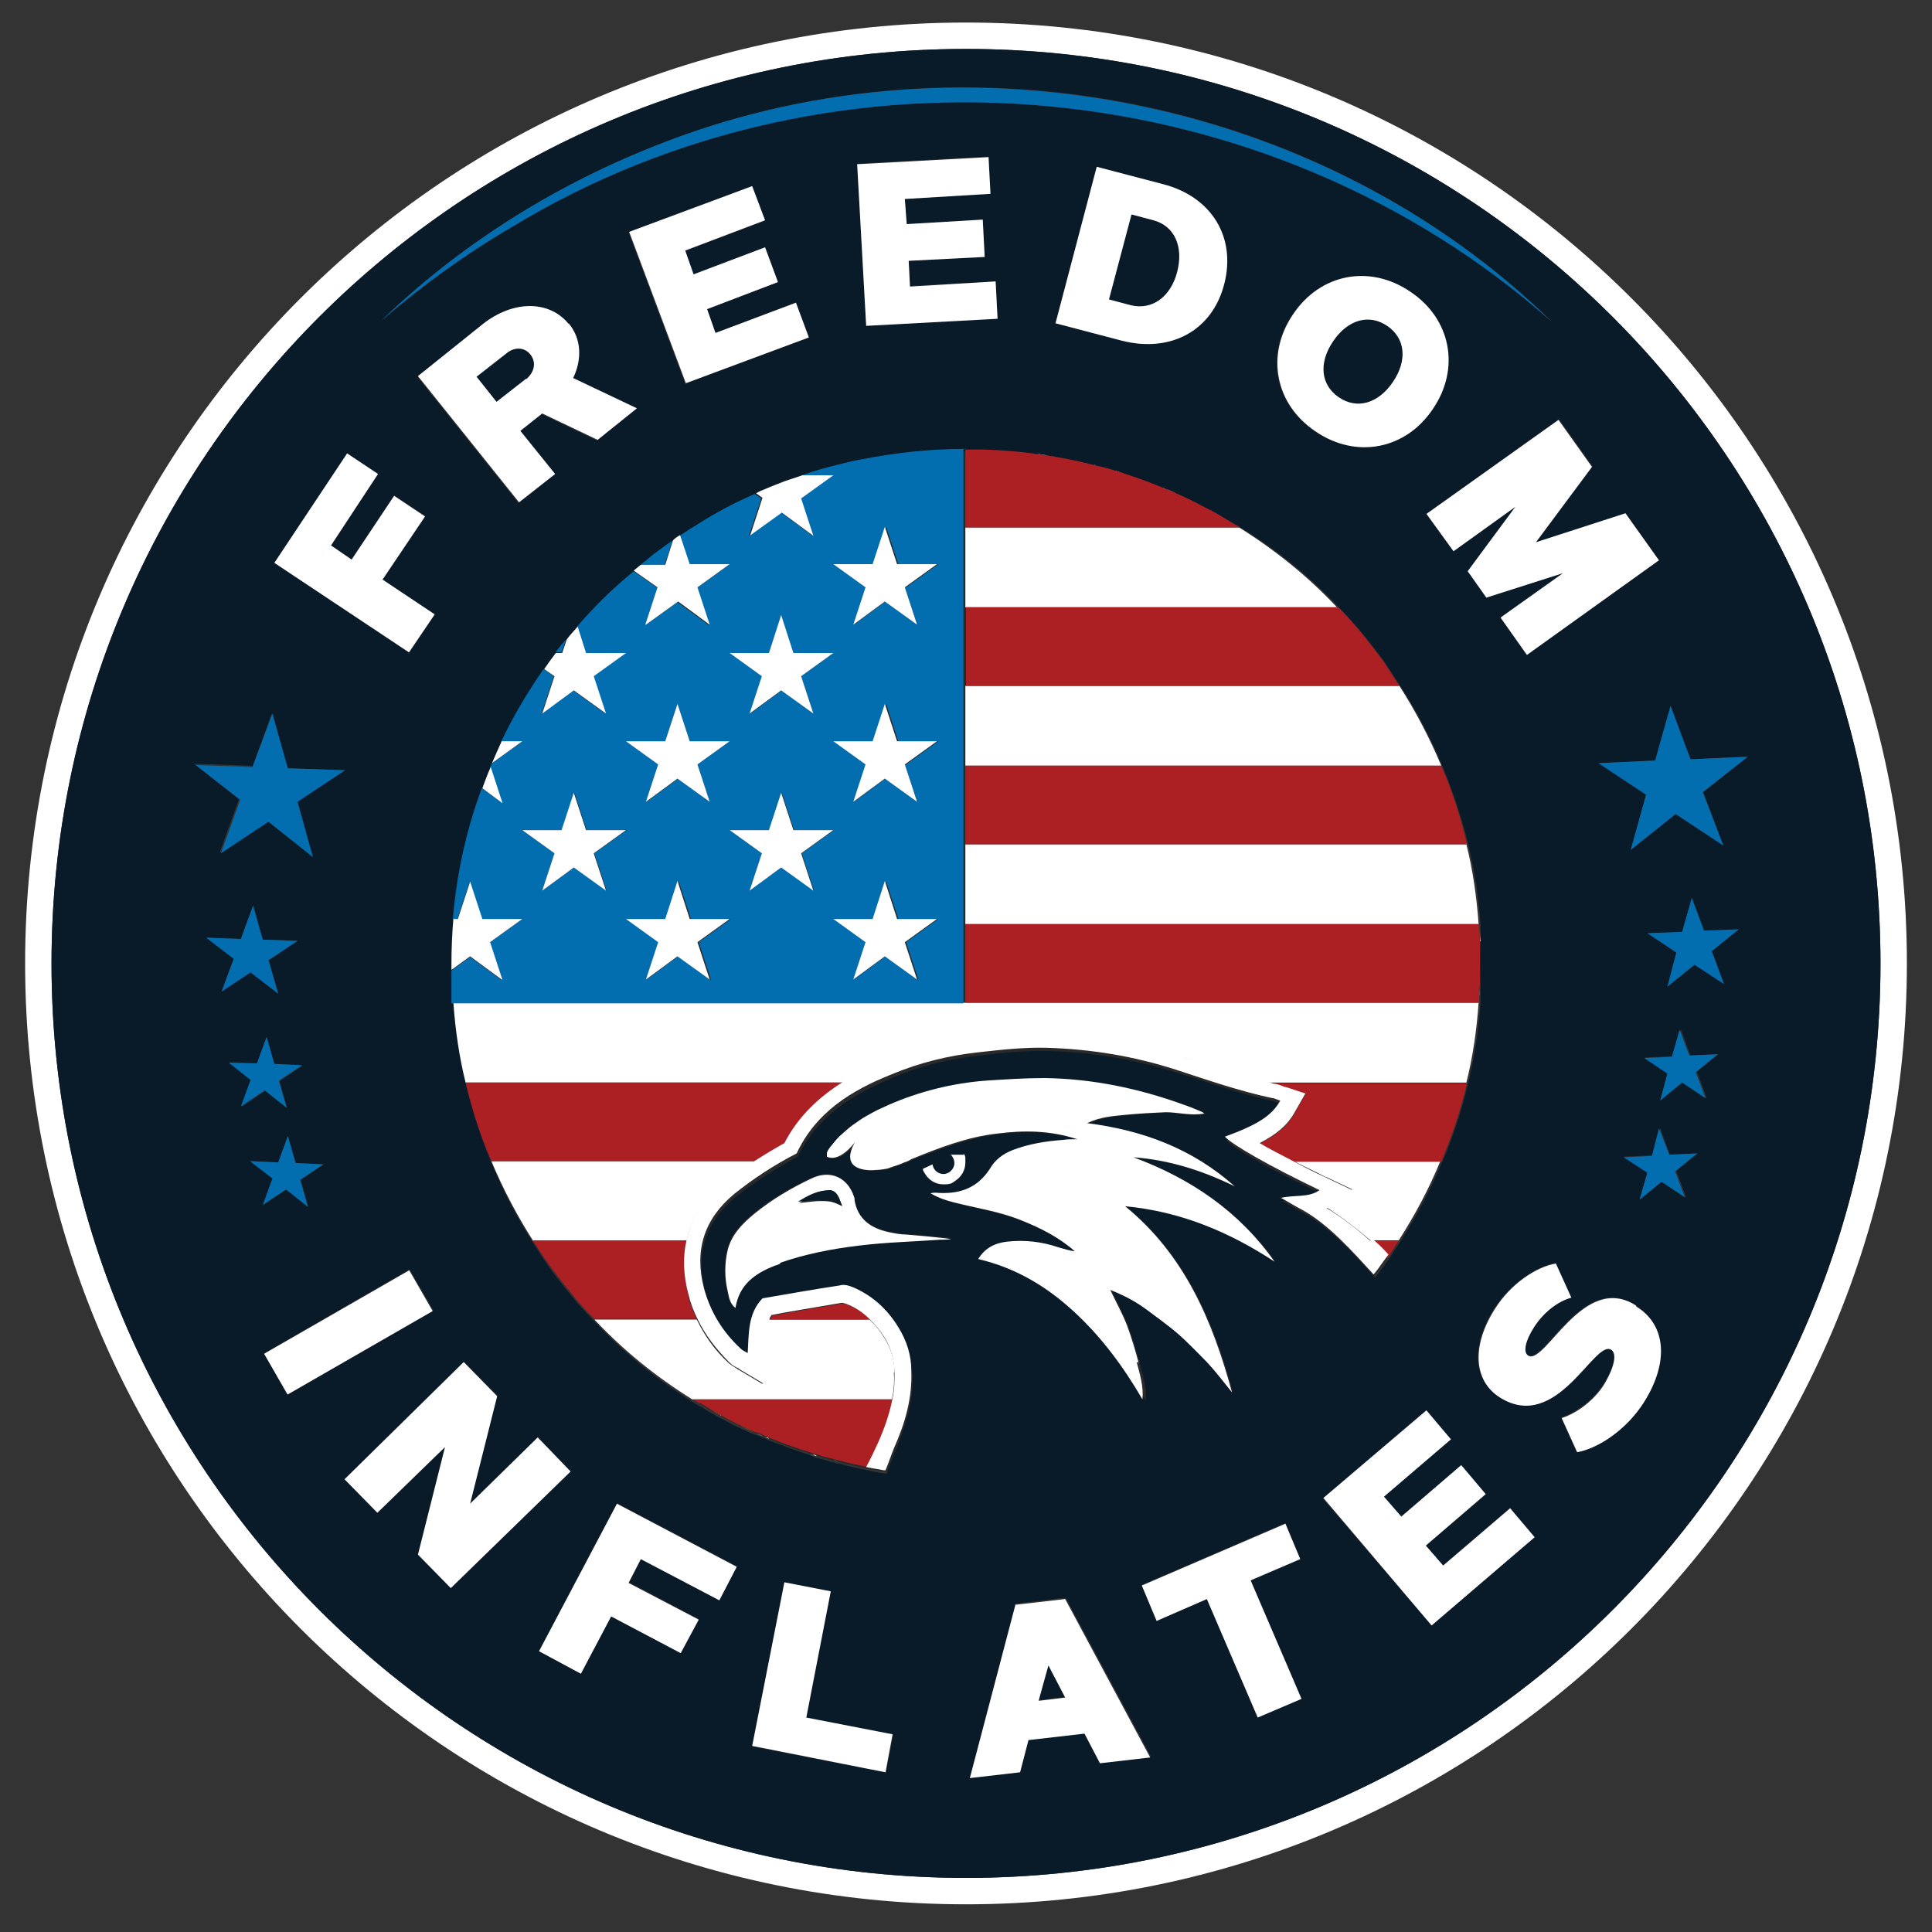 <svg viewBox="0 0 300 300" version="1.1" xmlns="http://www.w3.org/2000/svg">
  <rect x="0" y="0" width="300" height="300" fill="#333333" stroke="none"/>
  <defs>
    <style>
      .cls-1 {
        fill: #010101;
      }

      .cls-1, .cls-2, .cls-3, .cls-4, .cls-5 {
        stroke-width: 0px;
      }

      .cls-2 {
        fill: #091a29;
      }

      .cls-3 {
        fill: #ac1f23;
      }

      .cls-6 {
        isolation: isolate;
      }

      .cls-4 {
        fill: #036eaf;
      }

      .cls-5 {
        fill: #fff;
      }

      .cls-7 {
        mix-blend-mode: multiply;
        opacity: .2;
      }
    </style>
  </defs>
  <g class="cls-6">
    <g id="Logo">
      <g class="cls-7">
        <circle r="79.9" cy="149.6" cx="150" class="cls-1"></circle>
      </g>
      <g>
        <path d="M150,3.5C69.3,3.5,3.9,68.9,3.9,149.6s65.4,146.1,146.1,146.1,146.1-65.4,146.1-146.1S230.7,3.5,150,3.5ZM150,291.6c-78.4,0-142-63.6-142-142S71.6,7.6,150,7.6s142,63.6,142,142-63.6,142-142,142Z" class="cls-5"></path>
        <path d="M78.6,54.9l-4.6,3.6,3.1,3.9,4.6-3.6c1.3-1.1,1.6-2.6.7-3.8-.9-1.2-2.5-1.2-3.8-.2Z" class="cls-2"></path>
        <path d="M182.8,42.2c1-3.9-.4-7.2-3.7-8l-3.4-.9-3.5,13.2,3.4.9c3.3.9,6.1-1.2,7.2-5.2Z" class="cls-2"></path>
        <polygon points="161.3 264 165.4 263.5 162.7 258.5 161.3 264" class="cls-2"></polygon>
        <path d="M207.9,61.7c2.8,1.9,6.1,1,8.4-2.4,2.3-3.4,1.9-6.8-.9-8.7-2.8-1.9-6.1-1-8.4,2.4-2.3,3.4-1.9,6.8.9,8.7Z" class="cls-2"></path>
        <path d="M150,7.6C71.6,7.6,8,71.1,8,149.6s63.6,142,142,142,142-63.6,142-142S228.4,7.6,150,7.6ZM262.5,117.9l8.9-.4-6.9,5.5,3.1,8.3-7.4-4.9-6.9,5.5,2.3-8.5-7.4-4.9,8.9-.4,2.3-8.5,3.1,8.3ZM247.2,72.5l-8.7,11.7,13.9-4.5,5.2,7.3-20.4,14.6-4.1-5.8,9.7-6.9-11.9,3.8-2.9-4.1,7.5-10-9.7,6.9-4.1-5.8,20.4-14.6,5.2,7.3ZM229.9,149.6h0c0,1,0,2.1,0,3.1,0,0,0,.1,0,.2,0,.6,0,1.1,0,1.7,0,0,0,.2,0,.3,0,.3,0,.6,0,.8h0c-.3,4.2-.9,8.4-1.9,12.4,0,0,0,0,0,0h0c-1,4.2-2.3,8.3-4,12.2h0c-1.8,4.3-4,8.5-6.5,12.4,0,0,0,0,0,0h0c-.2.3-.4.6-.6.9-.3.5-.6.9-.9,1.4,0,.1-.1.2-.2.3,0,0,0,0,0,0-.5.7-1,1.4-1.6,2.2-.2.3-.5.6-.7.9-3.2-3.6-7-7.8-11.2-10.1-1-.5-1.9-1.1-3.2-1.8,2.2-.5,4.3,0,6-1.2-7.7-3.6-13.5-6.9-14.7-8.3,5.2-1.9,7.3-3.3,8.6-5.6-.5-.1-.9-.3-1.3-.4-5.1-1.1-9.9-2.9-14.9-4.4-6.5-2.1-13.2-3.2-20-3.4-3.6-.1-7.1.3-10.7.7-4.6.5-9.1,1.6-13.4,3.4-6.2,2.6-11.8,6-14.8,12.3-3.5,1.9-6.7,3.9-9.7,6.3-4.7,3.9-6.2,8.8-4.7,14.6,1,3.7,2.9,6.8,5.7,9.4.3.2.6.4,1.1.7.2-3.1,0-6.2,2.3-8.5,4-.7,8-1.4,12-2,.7-.1,1.5,0,2.1.3,3.1,1.2,5.3,3.4,7,6.2,1.2,2,1.9,4.3,2,6.7.2,4.3-1.1,8.2-2.7,12.1-.3.7-.8,2.2-1.3,3.4,0,0-.2,0-.3,0-.9-.1-1.8-.3-2.7-.5,0,0,0,0,0,0-1.5-.3-2.9-.6-4.3-1,0,0-.1,0-.2,0-.2,0-.4-.1-.7-.2-.9-.2-1.7-.5-2.6-.7-.2,0-.4,0-.5-.2-.2,0-.3-.1-.5-.2-2.2-.7-4.3-1.5-6.4-2.3-.1,0-.3,0-.4-.2-.6-.2-1.1-.5-1.7-.7,0,0-.1,0-.2,0-.7-.3-1.3-.6-2-.9-1.1-.5-2.1-1-3.1-1.6,0,0,0,0-.1,0-.5-.3-.9-.5-1.4-.8-.6-.3-1.2-.7-1.8-1.1,0,0,0,0-.1,0,0,0,0,0,0,0-.3-.2-.7-.4-1-.6h0c-5.6-3.5-10.7-7.6-15.2-12.4h0s0,0,0,0c-.9-1-1.9-2-2.8-3-.3-.3-.5-.7-.8-1-1.6-1.9-3.1-3.8-4.5-5.9-.3-.5-.6-.9-.9-1.4-.2-.3-.4-.6-.6-.9h0s0,0,0,0c-2.5-3.9-4.7-8-6.5-12.4h0c-1.6-3.9-3-8-4-12.2h0s0,0,0,0c-1-4-1.6-8.2-1.9-12.4h0c0-.4,0-.7,0-1.1,0-.6,0-1.1,0-1.7,0-.8,0-1.5,0-2.3h0c0-.4,0-.7,0-1,0-2.3,0-4.6.3-6.9.5-5.8,1.6-11.5,3.3-16.9.2-.6.4-1.2.6-1.8l.6-1.8c.4-1.1.8-2.2,1.3-3.3,0-.2.1-.3.2-.5h0c.5-1.2,1-2.3,1.5-3.4,1.9-4,4.1-7.7,6.6-11.3.6-.8,1.2-1.7,1.8-2.5h0c.3-.4.6-.8.8-1.1.3-.3.5-.6.8-.9h0c.5-.7,1.1-1.4,1.7-2h0c1.2-1.5,2.5-2.9,3.8-4.2,1.6-1.6,3.2-3.1,5-4.5.4-.4.7-.7,1.1-.9h0c.2-.2.4-.3.6-.5.6-.6,1.3-1.1,2-1.6.8-.6,1.6-1.2,2.4-1.7h0c.4-.3.8-.6,1.1-.8.4-.2.7-.5,1.1-.7.6-.4,1.2-.8,1.9-1.2,2.8-1.7,5.7-3.2,8.7-4.6h0c.5-.3,1-.5,1.5-.7,1-.4,2-.8,3-1.2.9-.4,1.8-.7,2.7-.9,1.9-.7,3.8-1.2,5.8-1.7,1.2-.3,2.4-.6,3.6-.8,5.2-1.1,10.5-1.6,16-1.6h.1s0,0,0,0c0,0,.1,0,.2,0,.9,0,1.8,0,2.6,0,2.8,0,5.5.3,8.2.7.2,0,.3,0,.5,0,.9.1,1.8.3,2.7.4,1.9.3,3.8.7,5.6,1.2,0,0,.1,0,.2,0,.2,0,.5.1.7.2.9.2,1.7.5,2.5.7.2,0,.4,0,.5.2.2,0,.3.1.5.2,2.2.7,4.3,1.5,6.3,2.3.1,0,.3.1.4.2.6.3,1.2.5,1.9.8.2,0,.3.2.5.2,1.6.7,3.1,1.5,4.6,2.3,0,0,.1,0,.2,0,.5.3.9.5,1.4.8.6.3,1.2.7,1.8,1.1,0,0,0,0,.1,0,0,0,0,0,0,0,.3.2.7.4,1,.6h0c5.6,3.5,10.7,7.6,15.2,12.4,0,0,0,0,0,0h0c2.1,2.2,4,4.4,5.8,6.8.3.4.7.9,1,1.3.4.6.8,1.2,1.2,1.8.3.5.6.9.9,1.4.2.3.4.6.6.9h0s0,0,0,0c2.5,3.9,4.7,8,6.5,12.4h0c1.6,3.9,3,8,4,12.2h0s0,0,0,0c1,4,1.6,8.1,1.9,12.4h0c0,.3,0,.6,0,.8,0,0,0,.2,0,.3,0,.6,0,1.1,0,1.7,0,0,0,.1,0,.2,0,1,0,2.1,0,3.1h0ZM167.1,203.9c-4.2-4-9.1-6.9-15-8.3,1.1-1.9,2.7-2.6,4.5-2.7,2.7-.2,5.4,0,8,.9.8.3,1.6.5,2.5.6-2.5-2.2-5.3-3.6-8.3-4.8-3.4-1.3-7-1.9-10.5-2.8-1.2-.3-2.4-.7-3.6-1.4.3,0,.5-.1.8-.1,3.5.3,6.4-.6,8.4-3.7.9-1.4,2.1-2.3,3.5-2.9,2.5-1,5.2-1.4,7.9-1.6.6,0,1.2,0,2.2-.1-4.3-1.4-8.3-1.4-12.3-.9-4.7.6-9.1,2.3-13.5,4-.4.2-.8.3-1.1.5-.6.2-1.3.5-1.9.7-.3.1-.7.2-1,.3-.3,0-1.6.2-1.9.2-.2,0-.5,0-.7,0-4.6-.3-2.5-3.9-2.1-4.4-.3.4-2.3,3-4.2,2.4,0,0-.1,0-.2-.1,0,0,0-.1,0-.2,0-.1,0-.3,0-.4.1-.7.7-1.2,1.1-1.6.3-.3.6-.7.9-1,.6-.6,1.3-1.2,2-1.7.3-.3.7-.5,1-.7.7-.5,1.5-.9,2.2-1.3.8-.4,1.5-.8,2.3-1.1,4.8-2.2,9.9-3.5,15.2-3.8,3-.2,6-.4,9.1-.4,7.4.1,14.5,1.6,21.5,4.1.9.3,1.9.7,2.8,1.1.1,0,.2.1.5.3-2.1.4-4-.3-6-.2-2.1,0-4.2.1-6.2.4-2,.2-4,.3-6,1.3,8.8,1.1,16.5,4,22.9,9.8-5-2.4-10.2-4.1-15.7-4.5,8.9,3.3,16.4,8.4,21.9,16.2-7.1-4.6-14.7-7.9-23.2-8.6,9.2,7.5,13.6,17.8,16.6,28.9-1.3-1.6-2.5-3.2-3.9-4.7-1.4-1.5-2.9-3-4.5-4.4-1.5-1.3-3.2-2.5-4.8-3.7-1.7-1.2-3.5-2.2-5.7-3.1,1,2,1.9,3.7,2.6,5.5.7,1.9,1.3,3.8,1.8,5.8.5,1.9,1.1,3.7.9,5.8-2.9-5-6.3-9.6-10.5-13.5ZM114.1,203c-1-.7-1-1.7-1.2-2.6-.5-2.1-.5-4.2,0-6.4.6-2.4,2.2-4.1,4.1-5.6,2.7-2.2,5.7-4,8.9-5.5,2.9-1.4,5.6-.2,6.6,2.8,0,.2.1.4.1.6.6,2.9,2.5,4.3,5.2,4.9.9.2,1.9.3,2.8.4,2.3.2,4.7.4,7,.6h0c-.6.2-1.2.2-1.7.3-4.2.3-8.3.4-12.5.9-4.2.5-8.4,1.3-12.4,2.7-.3,0-.5.2-.8.3-3,1.2-5.6,2.9-6.2,6.6ZM149.9,180.6c0,1.2-.6,2.2-1.5,2.8-.5.4-1.2.6-1.9.6-1.2,0-2.3-.7-2.9-1.7-.1-.2-.2-.5-.3-.7l1.5-.7h0s0,0,0,0c0,.9.8,1.5,1.7,1.5s1.7-.8,1.7-1.7,0-.6-.2-.8c-.1-.2-.3-.4-.4-.5h0s0,0,0,0h1.3s.8,0,.8,0c0,0,0,0,0,0h0c0,.2.2.4.2.7,0,.2,0,.4,0,.7ZM98.8,63.5l-6.1,4.9-8.6-4.1-3.4,2.7,5.4,6.7-5.6,4.4-15.7-19.6,10.1-8.1c4.7-3.8,10.3-3.8,13.3,0,1.9,2.4,2.1,5.5.7,8.5l9.9,4.7ZM107.7,42.6l11.1-4.2,2,5.4-11.1,4.2,1.4,3.7,12.4-4.7,2,5.4-19.1,7.2-8.8-23.5,19.1-7.2,2,5.4-12.4,4.7,1.4,3.7ZM140.8,34.8l11.8-.7.3,5.7-11.8.7.2,3.9,13.3-.7.3,5.7-20.4,1.1-1.4-25.1,20.4-1.1.3,5.7-13.3.7.2,3.9ZM163.9,50.2l6.4-24.3,10.3,2.7c7.4,1.9,11.4,8.1,9.5,15.5-1.9,7.4-8.5,10.7-15.9,8.8l-10.3-2.7ZM200.7,48.8c4.3-6.3,11.9-7.8,18.2-3.5,6.3,4.3,7.8,11.9,3.5,18.2-4.3,6.3-11.9,7.8-18.2,3.5-6.3-4.3-7.8-11.9-3.5-18.2ZM101.1,22.9c46.9-19.1,103.7-8.4,139.9,27.1C196.8,10.9,129.8,4.6,79.4,35.3c-7.1,4.2-13.9,9.1-20.2,14.5,12-11.6,26.4-20.7,41.9-26.9ZM53.9,70.4l4.8,3.2-7.4,11,3.3,2.2,6.6-9.9,4.8,3.2-6.6,9.9,8.1,5.4-3.9,5.9-20.9-13.9,11.3-17ZM39.2,119.1l3-8.3,2.4,8.5,8.9.3-7.4,4.9,2.4,8.5-7-5.5-7.4,4.9,3-8.3-7-5.5,8.9.3ZM32,145.6l5.4.2,1.9-5.1,1.5,5.2,5.4.2-4.5,3,1.5,5.2-4.3-3.4-4.5,3,1.9-5.1-4.3-3.4ZM35.5,165l4.4.2,1.5-4.1,1.2,4.2,4.4.2-3.6,2.4,1.2,4.2-3.4-2.7-3.6,2.4,1.5-4.1-3.4-2.7ZM38.8,180.3l4.4.2,1.5-4.1,1.2,4.2,4.4.2-3.6,2.4,1.2,4.2-3.4-2.7-3.6,2.4,1.5-4.1-3.4-2.7ZM44.8,216.5l-3.7-6.4,22.5-13,3.7,6.4-22.5,13ZM64.9,241.4l4.2-16.7-10.5,10.2-5.1-5.2,18.6-18.2,5.1,5.2-4.2,16.7,10.5-10.2,5.1,5.2-18.6,18.2-5.1-5.2ZM111.7,248.5l-12.1-6.4-1.9,3.6,10.8,5.7-2.8,5.2-10.8-5.7-4.7,8.9-6.5-3.4,12.1-23,18.6,9.8-2.8,5.2ZM137.5,275.2l-20.7-4,5-25.5,7.2,1.4-3.8,19.7,13.5,2.6-1.1,5.8ZM170.8,273.7l-2.4-4.6-8.7,1-1.3,5-7.8.9,7.1-27,7.8-.9,13.2,24.6-7.8.9ZM195.3,266.7l-7.9-18.4-7.8,3.3-2.3-5.5,22.3-9.6,2.3,5.5-7.8,3.3,7.9,18.4-6.7,2.9ZM222.3,252.4l-16.9-19.7,16-13.7,3.9,4.5-10.4,8.9,2.6,3.1,9.3-7.9,3.9,4.5-9.3,7.9,2.6,3.1,10.4-8.9,3.9,4.5-16,13.7ZM255.2,217.6c-2.7,4.3-7.1,7.2-10.4,7.8l-2.4-5.3c2.5-.8,5.2-2.9,6.7-5.4,1.6-2.5,2-4.6,1-5.2-2.6-1.6-8.4,13-17.3,7.4-4.1-2.6-4.4-8-.8-13.7,2.5-3.9,6.5-6.5,9.5-7.1l2.4,5.3c-2.2.7-4.4,2.5-5.8,4.6s-1.7,3.9-.9,4.4c2.6,1.6,8.5-12.9,16.7-7.8,4.6,2.9,5,8.7,1.2,14.8ZM261.6,185.9l-3.6-2.4-3.4,2.7,1.2-4.2-3.6-2.4,4.4-.2,1.2-4.2,1.5,4.1,4.4-.2-3.4,2.7,1.5,4.1ZM264.8,170.5l-3.6-2.4-3.4,2.7,1.2-4.2-3.6-2.4,4.4-.2,1.2-4.2,1.5,4.1,4.4-.2-3.4,2.7,1.5,4.1ZM267.7,152.8l-4.5-3-4.2,3.4,1.4-5.2-4.5-3,5.4-.3,1.4-5.2,1.9,5.1,5.4-.3-4.2,3.4,1.9,5.1Z" class="cls-2"></path>
        <path d="M241,50C204.8,14.6,147.9,3.9,101.1,22.9c-15.5,6.2-29.9,15.3-41.9,26.9,6.3-5.4,13-10.3,20.2-14.5,50.5-30.7,117.5-24.4,161.6,14.7Z" class="cls-4"></path>
        <polygon points="259.2 179.3 257.6 175.2 256.5 179.5 252.1 179.7 255.8 182.1 254.6 186.3 258 183.5 261.6 185.9 260.1 181.9 263.5 179.1 259.2 179.3" class="cls-4"></polygon>
        <polygon points="262.3 163.9 260.8 159.9 259.6 164.1 255.3 164.3 258.9 166.7 257.8 170.9 261.2 168.1 264.8 170.5 263.3 166.5 266.7 163.7 262.3 163.9" class="cls-4"></polygon>
        <polygon points="264.6 144.5 262.7 139.4 261.2 144.7 255.8 144.9 260.3 147.9 258.9 153.2 263.1 149.8 267.7 152.8 265.8 147.7 270 144.3 264.6 144.5" class="cls-4"></polygon>
        <polygon points="248.2 118.5 255.6 123.4 253.2 132 260.2 126.4 267.6 131.3 264.4 123 271.4 117.5 262.5 117.9 259.4 109.6 257 118.1 248.2 118.5" class="cls-4"></polygon>
        <polygon points="44.4 184.7 47.8 187.4 46.6 183.2 50.2 180.8 45.9 180.6 44.7 176.4 43.2 180.5 38.8 180.3 42.3 183 40.8 187.1 44.4 184.7" class="cls-4"></polygon>
        <polygon points="41.1 169.3 44.5 172 43.3 167.8 46.9 165.4 42.6 165.2 41.4 161 39.9 165.1 35.5 165 38.9 167.7 37.4 171.8 41.1 169.3" class="cls-4"></polygon>
        <polygon points="38.9 151 43.2 154.3 41.7 149.1 46.2 146.1 40.8 145.9 39.3 140.6 37.4 145.8 32 145.6 36.3 148.9 34.4 154 38.9 151" class="cls-4"></polygon>
        <polygon points="34.3 132.5 41.7 127.6 48.6 133.1 46.2 124.5 53.6 119.6 44.7 119.3 42.3 110.8 39.2 119.1 30.4 118.8 37.3 124.2 34.3 132.5" class="cls-4"></polygon>
        <path d="M111.9,219.8s0,0,.1,0c-.5-.3-1-.6-1.6-.9.5.3.9.5,1.4.8Z" class="cls-5"></path>
        <path d="M117.1,222.4c-.7-.3-1.3-.6-2-.9.6.3,1.3.6,2,.9Z" class="cls-5"></path>
        <path d="M84.3,195c-.3-.5-.6-.9-.9-1.4.3.5.6.9.9,1.4Z" class="cls-5"></path>
        <path d="M150.2,69.7c.9,0,1.8,0,2.6,0-.9,0-1.8,0-2.6,0Z" class="cls-5"></path>
        <path d="M119,223.2c.1,0,.3,0,.4.2-.7-.3-1.4-.6-2.1-.9.6.3,1.1.5,1.7.7Z" class="cls-5"></path>
        <path d="M161.5,70.5c-.2,0-.3,0-.5,0,1.1.1,2.1.3,3.2.5-.9-.2-1.8-.3-2.7-.4Z" class="cls-5"></path>
        <path d="M108.6,217.9s0,0,.1,0c0,0-.1,0-.2,0,0,0,0,0,0,0Z" class="cls-5"></path>
        <path d="M89.6,201.8c-.3-.3-.5-.7-.8-1,.3.3.5.7.8,1Z" class="cls-5"></path>
        <path d="M229.7,154.6c0-.6,0-1.1,0-1.7,0,0,0-.1,0-.2,0,.7,0,1.4-.1,2.1,0,0,0-.2,0-.3Z" class="cls-5"></path>
        <path d="M149.9,143.5h79.7c-.3-4.2-.9-8.4-1.9-12.4,0,0,0,0,0,0h-77.8v-12.2h73.9c-1.8-4.3-4-8.5-6.5-12.4,0,0,0,0,0,0h-67.4v-12.2h57.7s0,0,0,0c-4.5-4.8-9.6-8.9-15.2-12.4h-42.5v-12.2s0,0,.1,0h-.1v86h-79.5c.3,4.2.9,8.4,1.9,12.4,0,0,0,0,0,0h58.6c2.2-1.4,4.5-2.4,6.6-3.3,4.3-1.8,9.1-3,14.1-3.6,3.4-.4,7.2-.8,11.1-.7,7.1.2,14.1,1.4,20.7,3.5,1.1.3,2.2.7,3.3,1.1,3.3,1.1,6.7,2.2,10.1,3h30.9s0,0,0,0c1-4,1.6-8.1,1.9-12.4h-79.7v-12.2Z" class="cls-5"></path>
        <path d="M206,182.8l4,1.9-3.6,2.6c-.1,0-.2.2-.4.2,2.5,1.6,4.7,3.3,6.8,5.1h4.4s0,0,0,0c2.5-3.9,4.7-8,6.5-12.4h-23c1.5.8,3.3,1.6,5.2,2.6Z" class="cls-5"></path>
        <path d="M216.7,193.6c-.3.5-.6.9-.9,1.4.3-.5.6-.9.9-1.4Z" class="cls-5"></path>
        <path d="M126.3,225.9c.2,0,.4,0,.5.2-.3-.1-.7-.2-1-.3.2,0,.3.1.5.2Z" class="cls-5"></path>
        <path d="M130,226.9c0,0,.1,0,.2,0-.3,0-.6-.2-.8-.2.2,0,.4.1.7.2Z" class="cls-5"></path>
        <path d="M170,72.2c0,0-.1,0-.2,0,.3,0,.6.2.9.2-.2,0-.5-.1-.7-.2Z" class="cls-5"></path>
        <path d="M229.8,146.2c0-.6,0-1.1,0-1.7,0,0,0-.2,0-.3,0,.7,0,1.4.1,2.1,0,0,0-.1,0-.2Z" class="cls-5"></path>
        <path d="M215.7,104.2c.3.5.6.9.9,1.4-.3-.5-.6-.9-.9-1.4Z" class="cls-5"></path>
        <path d="M112.4,183.8c1.5-1.2,3.1-2.4,4.9-3.5h-41c1.8,4.3,4,8.5,6.5,12.4,0,0,0,0,0,0h23.8c.8-3.4,2.7-6.3,5.8-8.9Z" class="cls-5"></path>
        <path d="M138.9,213.1c0-2-.6-3.8-1.6-5.4-.7-1.1-1.4-2-2.3-2.8h-15.6c-.5,1.1-.6,2.5-.7,4.5,0,.4,0,.8,0,1.2l-.3,4.3-3.7-2.2c-.1,0-.2-.1-.3-.2-.3-.2-.7-.4-1.2-.8-2.2-2-3.8-4.3-5-6.8h-15.9,0c4.5,4.8,9.6,8.9,15.2,12.4h31c.3-1.4.4-2.8.3-4.1Z" class="cls-5"></path>
        <path d="M188.1,79.3c0,0-.1,0-.2,0,.5.3,1.1.6,1.6.9-.5-.3-.9-.6-1.4-.8Z" class="cls-5"></path>
        <path d="M213.5,101.1c.3.4.7.9,1,1.3-.3-.4-.7-.9-1-1.3Z" class="cls-5"></path>
        <path d="M173.7,73.3c-.2,0-.4-.1-.5-.2.3.1.7.2,1,.3-.2,0-.3-.1-.5-.2Z" class="cls-5"></path>
        <path d="M191.4,81.2s0,0-.1,0c0,0,.1,0,.2.1,0,0,0,0,0,0Z" class="cls-5"></path>
        <path d="M182.8,76.7c-.6-.3-1.2-.6-1.9-.8-.1,0-.3-.1-.4-.2.9.4,1.8.8,2.8,1.2-.2,0-.3-.2-.5-.2Z" class="cls-5"></path>
        <path d="M149.9,81.9h42.6c-.3-.2-.6-.4-1-.6,0,0-.1,0-.2-.1-.6-.4-1.2-.7-1.8-1.1-.5-.3-1-.6-1.6-.9-1.5-.8-3-1.6-4.6-2.3-.9-.4-1.8-.8-2.8-1.2-2.1-.9-4.2-1.6-6.3-2.3-.3-.1-.7-.2-1-.3-.8-.3-1.7-.5-2.5-.7-.3,0-.6-.2-.9-.2-1.9-.5-3.7-.9-5.6-1.2-1-.2-2.1-.3-3.2-.5-2.7-.4-5.4-.6-8.2-.7-.9,0-1.8,0-2.6,0,0,0-.1,0-.2,0s0,0,0,0c0,0,0,0-.1,0v12.2Z" class="cls-3"></path>
        <path d="M149.9,106.5h67.4c-.2-.3-.4-.6-.6-.9-.3-.5-.6-.9-.9-1.4-.4-.6-.8-1.2-1.2-1.8-.3-.4-.7-.9-1-1.3-1.8-2.4-3.7-4.7-5.8-6.8h-57.8v12.2Z" class="cls-3"></path>
        <path d="M149.9,131.1h77.9c-1-4.2-2.3-8.3-4-12.2h-73.9v12.2Z" class="cls-3"></path>
        <path d="M229.8,146.4c0-.7,0-1.4-.1-2.1,0-.3,0-.6,0-.8h-79.8v12.2h79.8c0-.3,0-.6,0-.8,0-.7,0-1.4.1-2.1,0-1,0-2.1,0-3.1h0c0-1,0-2.1,0-3.1Z" class="cls-3"></path>
        <path d="M198.1,168.4c.5,0,.8.2,1.2.4.1,0,.2,0,.4.1l3,1-1.6,2.8c-1.2,2.2-3,3.6-5.5,4.9,1.3.8,3.1,1.7,5.2,2.8h23c1.6-3.9,3-8,4-12.2h-30.9c.4.1.8.2,1.3.3Z" class="cls-3"></path>
        <path d="M121.8,177.6c2.2-4.4,5.6-7.3,9.1-9.5h-58.6c1,4.2,2.3,8.3,4,12.2h41c1.4-.9,2.9-1.8,4.5-2.7Z" class="cls-3"></path>
        <path d="M131.6,202.6c-.4-.2-.7-.2-.8-.2-2.9.5-5.9,1-8.8,1.5l-2.1.4c-.1.2-.2.4-.3.6h15.6c-1-1-2.2-1.7-3.5-2.3Z" class="cls-3"></path>
        <path d="M106.9,201c-.8-3-.9-5.8-.3-8.4h-23.9c.2.3.4.6.6.9.3.5.6.9.9,1.4,1.4,2,2.9,4,4.5,5.9.3.3.5.7.8,1,.9,1,1.8,2.1,2.8,3h15.9c-.6-1.2-1.1-2.5-1.4-3.8Z" class="cls-3"></path>
        <path d="M215.5,195.3c0-.1.1-.2.2-.3.3-.5.6-.9.9-1.4.2-.3.4-.6.6-.9h-4.5c.9.8,1.8,1.7,2.7,2.6Z" class="cls-3"></path>
        <path d="M136.4,224.1c1.1-2.5,1.8-4.7,2.2-6.8h-31c.3.2.7.4,1,.6,0,0,.1,0,.2,0,.6.4,1.2.7,1.8,1.1.5.3,1,.6,1.6.9,1,.6,2.1,1.1,3.1,1.6.6.3,1.3.6,2,.9,0,0,.1,0,.2,0,.7.3,1.4.6,2.1.9,2.1.9,4.2,1.6,6.4,2.3.3.1.7.2,1,.3.9.3,1.7.5,2.6.7.3,0,.5.2.8.2,1.4.4,2.9.7,4.3,1,.7-1.3,1.3-2.6,1.9-3.9Z" class="cls-3"></path>
        <path d="M149.9,69.7c-5.5,0-10.8.6-16,1.6-1.2.2-2.4.5-3.6.8-2,.5-3.9,1-5.8,1.7h4.8l-5,3.6,1.9,5.8-4.9-3.6-5,3.6,1.9-5.8-1-.7h0c-3,1.3-5.9,2.8-8.7,4.6-.6.4-1.2.7-1.9,1.2-.4.2-.7.5-1.1.7l1.5,4.5h6.2l-5,3.6,1.9,5.8-4.9-3.6-5,3.6,1.9-5.8-3.7-2.6c-1.7,1.4-3.4,2.9-5,4.5-1.3,1.3-2.6,2.7-3.8,4.1h0s1.3,4.1,1.3,4.1h6.2l-5,3.6,1.9,5.8-5-3.6-4.9,3.6,1.9-5.8-1.6-1.1c-2.5,3.6-4.7,7.3-6.6,11.3h3.2l-4.7,3.4h0c0,.2-.1.4-.2.5l1.8,5.5-3.1-2.2h0s-.6,1.7-.6,1.7c-.2.6-.4,1.2-.6,1.8-1.7,5.4-2.8,11-3.3,16.9h.7l1.9-5.8,1.9,5.8h6.2l-5,3.6,1.9,5.8-4.9-3.6-2.9,2.1h0c0,.8,0,1.6,0,2.3,0,.6,0,1.1,0,1.7,0,.4,0,.8,0,1.1h79.5v-86ZM119.4,101.4l1.9-5.8,1.9,5.8h6.2l-5,3.6,1.9,5.8-4.9-3.6-4.9,3.6,1.9-5.8-5-3.6h6.2ZM103.3,115.1l1.9-5.8,1.9,5.8h6.2l-5,3.6,1.9,5.8-4.9-3.6-4.9,3.6,1.9-5.8-5-3.6h6.2ZM89.1,134.7l-4.9,3.6,1.9-5.8-5-3.6h6.2l1.9-5.8,1.9,5.8h6.2l-5,3.6,1.9,5.8-4.9-3.6ZM110.2,152.1l-4.9-3.6-4.9,3.6,1.9-5.8-5-3.6h6.2l1.9-5.8,1.9,5.8h6.2l-5,3.6,1.9,5.8ZM121.3,134.7l-4.9,3.6,1.9-5.8-5-3.6h6.2l1.9-5.8,1.9,5.8h6.2l-5,3.6,1.9,5.8-4.9-3.6ZM142.4,152.1l-4.9-3.6-4.9,3.6,1.9-5.8-5-3.6h6.2l1.9-5.8,1.9,5.8h6.2l-5,3.6,1.9,5.8ZM140.5,118.7l1.9,5.8-4.9-3.6-4.9,3.6,1.9-5.8-5-3.6h6.2l1.9-5.8,1.9,5.8h6.2l-5,3.6ZM140.5,91.2l1.9,5.8-4.9-3.6-4.9,3.6,1.9-5.8-5-3.6h6.2l1.9-5.8,1.9,5.8h6.2l-5,3.6Z" class="cls-4"></path>
        <path d="M87.9,99.3h0c-.3.3-.5.6-.8.9-.3.4-.6.7-.8,1.1h.9l.7-2Z" class="cls-4"></path>
        <path d="M104.5,83.9c-.8.5-1.6,1.1-2.4,1.7-.7.5-1.3,1-2,1.6-.2.1-.4.3-.6.5h3.7l1.2-3.7Z" class="cls-4"></path>
        <path d="M116.4,83.2l5-3.6,4.9,3.6-1.9-5.8,5-3.6h-4.8c-.9.3-1.8.6-2.7.9-1,.4-2.1.8-3,1.2-.5.2-1,.4-1.5.7l1,.7-1.9,5.8Z" class="cls-5"></path>
        <path d="M84.2,110.8l4.9-3.6,5,3.6-1.9-5.8,5-3.6h-6.2l-1.3-4.1c-.6.7-1.2,1.3-1.7,2h0c0,0-.7,2.1-.7,2.1h-1c-.6.8-1.2,1.6-1.8,2.5l1.6,1.1-1.9,5.8Z" class="cls-5"></path>
        <polygon points="116.4 110.8 121.3 107.2 126.3 110.8 124.4 105 129.4 101.4 123.2 101.4 121.3 95.5 119.4 101.4 113.3 101.4 118.3 105 116.4 110.8" class="cls-5"></polygon>
        <polygon points="97.2 128.9 91 128.9 89.1 123.1 87.2 128.9 81.1 128.9 86.1 132.5 84.2 138.3 89.1 134.7 94.1 138.3 92.2 132.5 97.2 128.9" class="cls-5"></polygon>
        <polygon points="129.4 128.9 123.2 128.9 121.3 123.1 119.4 128.9 113.3 128.9 118.3 132.5 116.4 138.3 121.3 134.7 126.3 138.3 124.4 132.5 129.4 128.9" class="cls-5"></polygon>
        <path d="M100.3,97l5-3.6,4.9,3.6-1.9-5.8,5-3.6h-6.2l-1.5-4.5c-.4.2-.8.5-1.1.8h0s-1.2,3.8-1.2,3.8h-3.8c-.4.3-.7.6-1.1.9l3.7,2.6-1.9,5.8Z" class="cls-5"></path>
        <polygon points="137.4 81.8 135.5 87.6 129.4 87.6 134.4 91.2 132.5 97 137.4 93.4 142.4 97 140.5 91.2 145.5 87.6 139.3 87.6 137.4 81.8" class="cls-5"></polygon>
        <path d="M78,124.6l-1.8-5.5c-.5,1.1-.9,2.2-1.3,3.3h0s3.1,2.3,3.1,2.3Z" class="cls-5"></path>
        <path d="M77.9,115.1c-.5,1.1-1,2.2-1.5,3.4l4.7-3.4h-3.2Z" class="cls-5"></path>
        <polygon points="100.3 124.5 105.2 120.9 110.2 124.5 108.3 118.7 113.3 115.1 107.1 115.1 105.2 109.3 103.3 115.1 97.2 115.1 102.2 118.7 100.3 124.5" class="cls-5"></polygon>
        <polygon points="137.4 109.3 135.5 115.1 129.4 115.1 134.4 118.7 132.5 124.5 137.4 120.9 142.4 124.5 140.5 118.7 145.5 115.1 139.3 115.1 137.4 109.3" class="cls-5"></polygon>
        <path d="M78,152.1l-1.9-5.8,5-3.6h-6.2l-1.9-5.8-1.9,5.8h-.7c-.2,2.2-.3,4.6-.3,6.9s0,.7,0,1l2.9-2.1,4.9,3.6Z" class="cls-5"></path>
        <polygon points="107.1 142.7 105.2 136.8 103.3 142.7 97.2 142.7 102.2 146.3 100.3 152.1 105.2 148.5 110.2 152.1 108.3 146.3 113.3 142.7 107.1 142.7" class="cls-5"></polygon>
        <polygon points="139.3 142.7 137.4 136.8 135.5 142.7 129.4 142.7 134.4 146.3 132.5 152.1 137.4 148.5 142.4 152.1 140.5 146.3 145.5 142.7 139.3 142.7" class="cls-5"></polygon>
        <path d="M212.8,192.7c-2-1.8-4.3-3.6-6.8-5.1.1,0,.2-.1.4-.2l3.6-2.6-4-1.9c-2-.9-3.7-1.8-5.2-2.6-2.1-1.1-3.9-2-5.2-2.8,2.5-1.3,4.3-2.7,5.5-4.9l1.6-2.8-3-1c-.1,0-.2,0-.4-.1-.3-.1-.7-.3-1.2-.4-.4,0-.8-.2-1.3-.3-3.4-.8-6.8-1.9-10.1-3-1.1-.4-2.2-.7-3.3-1.1-6.6-2.1-13.6-3.3-20.7-3.5-3.9-.1-7.7.3-11.1.7-5,.6-9.8,1.8-14.1,3.6-2.1.9-4.4,1.9-6.6,3.3-3.5,2.2-6.9,5.2-9.1,9.5-1.6.9-3.1,1.8-4.5,2.7-1.8,1.1-3.4,2.3-4.9,3.5-3.1,2.5-5,5.5-5.8,8.9-.6,2.6-.5,5.4.3,8.4.3,1.3.8,2.6,1.4,3.8,1.2,2.5,2.9,4.7,5,6.8.4.4.8.6,1.2.8.1,0,.2.1.3.2l3.7,2.2.3-4.3c0-.4,0-.8,0-1.2.1-1.9.2-3.3.7-4.5,0-.2.2-.4.3-.6l2.1-.4c2.9-.5,5.9-1,8.8-1.5,0,0,.3,0,.8.2,1.3.5,2.5,1.3,3.5,2.3.8.8,1.6,1.7,2.3,2.8,1,1.6,1.5,3.4,1.6,5.4,0,1.3,0,2.7-.3,4.1-.4,2.1-1.1,4.3-2.2,6.8-.6,1.3-1.2,2.6-1.9,3.9,0,0,0,0,0,0,.9.2,1.8.3,2.7.5,0,0,.2,0,.3,0,.5-1.2,1-2.7,1.3-3.4,1.7-3.8,2.9-7.8,2.7-12.1,0-2.4-.7-4.6-2-6.7-1.7-2.8-4-4.9-7-6.2-.7-.3-1.5-.5-2.1-.3-4,.6-7.9,1.3-12,2-2.3,2.4-2.1,5.4-2.3,8.5-.5-.3-.8-.4-1.1-.7-2.8-2.6-4.7-5.7-5.7-9.4-1.5-5.8,0-10.7,4.7-14.6,3-2.4,6.2-4.5,9.7-6.3,3-6.4,8.5-9.8,14.8-12.3,4.3-1.8,8.8-2.9,13.4-3.4,3.6-.4,7.1-.8,10.7-.7,6.8.2,13.5,1.3,20,3.4,4.9,1.6,9.8,3.3,14.9,4.4.4,0,.9.3,1.3.4-1.3,2.3-3.4,3.7-8.6,5.6,1.2,1.3,7,4.6,14.7,8.3-1.7,1.2-3.7.7-6,1.2,1.3.7,2.2,1.3,3.2,1.8,4.2,2.3,7.9,6.5,11.2,10.1.2-.3.5-.6.7-.9.5-.7,1-1.4,1.6-2.2,0,0,0,0,0,0-.8-.9-1.7-1.8-2.7-2.6Z" class="cls-5"></path>
        <path d="M176.8,211.6c-.5-1.9-1.1-3.9-1.8-5.8-.7-1.8-1.6-3.4-2.6-5.5,2.3.9,4.1,1.9,5.7,3.1,1.6,1.2,3.3,2.4,4.8,3.7,1.6,1.4,3,2.9,4.5,4.4,1.4,1.5,2.6,3.1,3.9,4.7-3-11.1-7.4-21.4-16.6-28.9,8.6.8,16.2,4,23.2,8.6-5.5-7.8-13-12.9-21.9-16.2,5.6.4,10.8,2.1,15.7,4.5-6.5-5.8-14.2-8.7-22.9-9.8,2.1-1,4.1-1.1,6-1.3,2.1-.2,4.2-.3,6.2-.4,1.9,0,3.9.6,6,.2-.3-.2-.4-.3-.5-.3-.9-.4-1.9-.8-2.8-1.1-6.9-2.5-14.1-4-21.5-4.1-3,0-6.1.2-9.1.4-5.3.4-10.4,1.7-15.2,3.8-.8.4-1.6.7-2.3,1.1-.7.4-1.5.8-2.2,1.3s-.7.5-1,.7c-.7.5-1.3,1.1-2,1.7-.3.3-.6.6-.9,1-.4.5-.9,1-1.1,1.6,0,.1,0,.3,0,.4s0,.1,0,.2c0,0,.1,0,.2.1,1.9.6,3.9-2,4.2-2.4-.3.5-2.5,4.1,2.1,4.4.2,0,.5,0,.7,0,.3,0,1.6-.1,1.9-.2.3,0,.7-.2,1-.3.6-.2,1.3-.4,1.9-.7.4-.1.8-.3,1.1-.5,4.4-1.8,8.8-3.5,13.5-4,4-.5,8-.5,12.3.9-1,0-1.6,0-2.2.1-2.7.2-5.3.6-7.9,1.6-1.5.6-2.7,1.5-3.5,2.9-2,3.1-4.9,4-8.4,3.7-.3,0-.5,0-.8.1,1.2.7,2.4,1.1,3.6,1.4,3.5.9,7.1,1.4,10.5,2.8,3,1.2,5.8,2.6,8.3,4.8-.9-.1-1.7-.4-2.5-.6-2.6-.9-5.3-1.2-8-.9-1.8.2-3.4.9-4.5,2.7,5.9,1.4,10.7,4.3,15,8.3,4.2,3.9,7.6,8.5,10.5,13.5.2-2-.4-3.9-.9-5.8Z" class="cls-5"></path>
        <path d="M121.1,196.1c4-1.4,8.2-2.2,12.4-2.7,4.1-.5,8.3-.6,12.5-.9.6,0,1.2,0,1.7-.1h0c-2.3-.3-4.7-.5-7-.7-.9,0-1.9-.2-2.8-.4-2.7-.6-4.7-2-5.2-4.9,0-.2,0-.4-.1-.6-1-3-3.7-4.2-6.6-2.8-3.2,1.5-6.2,3.3-8.9,5.5-1.8,1.5-3.5,3.2-4.1,5.6-.5,2.1-.5,4.3,0,6.4.2.9.3,1.9,1.2,2.6.6-3.7,3.1-5.4,6.2-6.6.2,0,.5-.2.8-.3ZM129,184.9c.2,0,.4,0,.6.2.6.4.8,1.3,1.2,2.2-1.5-.7-1.8-.8-3.4-.8-1,0-2.1.2-3.3.3,1.6-1,3.1-1.9,5-1.8Z" class="cls-5"></path>
        <path d="M127.3,186.4c1.6,0,1.9,0,3.4.8-.3-.9-.5-1.7-1.2-2.2-.2-.1-.4-.2-.6-.2-1.9,0-3.4.8-5,1.8,1.2-.1,2.3-.2,3.3-.3Z" class="cls-2"></path>
        <path d="M149.7,179.3h0s0,0,0,0h-.8s-1.3,0-1.3,0c0,0,0,0,0,0h0c.2.1.3.3.4.5.1.2.2.5.2.8,0,.9-.8,1.7-1.7,1.7s-1.6-.7-1.7-1.5h0s0,0,0,0l-1.5.7c0,.3.2.5.3.7.6,1,1.6,1.7,2.9,1.7s1.3-.2,1.9-.6c.9-.6,1.5-1.6,1.5-2.8s0-.5,0-.7c0-.2-.1-.4-.2-.7Z" class="cls-5"></path>
        <polygon points="67.5 95.4 59.4 90 66 80.2 61.2 77 54.6 86.9 51.4 84.7 58.7 73.6 53.9 70.4 42.6 87.4 63.5 101.3 67.5 95.4" class="cls-5"></polygon>
        <path d="M88.3,50.3c-3-3.7-8.6-3.7-13.3,0l-10.1,8.1,15.7,19.6,5.6-4.4-5.4-6.7,3.4-2.7,8.6,4.1,6.1-4.9-9.9-4.7c1.4-2.9,1.3-6.1-.7-8.5ZM81.7,58.8l-4.6,3.6-3.1-3.9,4.6-3.6c1.3-1.1,2.9-1,3.8.2.9,1.2.6,2.7-.7,3.8Z" class="cls-5"></path>
        <polygon points="116.8 28.9 97.7 36 106.5 59.5 125.6 52.4 123.6 47 111.1 51.7 109.8 48 120.8 43.8 118.8 38.4 107.7 42.6 106.4 38.9 118.8 34.2 116.8 28.9" class="cls-5"></polygon>
        <polygon points="153.5 24.4 133.1 25.5 134.5 50.6 154.9 49.5 154.6 43.7 141.3 44.5 141.1 40.5 152.9 39.9 152.6 34.1 140.8 34.8 140.5 30.9 153.8 30.1 153.5 24.4" class="cls-5"></polygon>
        <path d="M190.1,44.1c1.9-7.4-2.1-13.6-9.5-15.5l-10.3-2.7-6.4,24.3,10.3,2.7c7.4,1.9,14-1.4,15.9-8.8ZM175.7,33.3l3.4.9c3.3.9,4.7,4.1,3.7,8-1,3.9-3.9,6-7.2,5.2l-3.4-.9,3.5-13.2Z" class="cls-5"></path>
        <path d="M222.5,63.5c4.3-6.3,2.8-14-3.5-18.2-6.3-4.3-14-2.8-18.2,3.5-4.3,6.3-2.8,14,3.5,18.2,6.3,4.3,14,2.8,18.2-3.5ZM207,53c2.3-3.4,5.6-4.3,8.4-2.4,2.8,1.9,3.2,5.3.9,8.7-2.3,3.4-5.6,4.3-8.4,2.4s-3.2-5.3-.9-8.7Z" class="cls-5"></path>
        <polygon points="225.7 85.6 235.3 78.7 227.9 88.7 230.8 92.8 242.7 89 233 95.9 237.1 101.7 257.6 87 252.4 79.7 238.5 84.2 247.2 72.5 242 65.2 221.5 79.8 225.7 85.6" class="cls-5"></polygon>
        <rect transform="translate(-96 54.6) rotate(-29.9)" height="7.3" width="26" y="203.2" x="41.2" class="cls-5"></rect>
        <polygon points="83.5 223.2 73 233.5 77.2 216.8 72 211.5 53.5 229.7 58.6 234.9 69.1 224.7 64.9 241.4 70 246.6 88.6 228.5 83.5 223.2" class="cls-5"></polygon>
        <polygon points="83.7 256.4 90.2 259.9 94.9 251 105.7 256.7 108.5 251.5 97.6 245.8 99.5 242.1 111.7 248.5 114.4 243.3 95.8 233.5 83.7 256.4" class="cls-5"></polygon>
        <polygon points="129 247.1 121.8 245.7 116.8 271.1 137.5 275.2 138.6 269.3 125.2 266.7 129 247.1" class="cls-5"></polygon>
        <path d="M157.7,249.1l-7.1,27,7.8-.9,1.3-5,8.7-1,2.4,4.6,7.8-.9-13.2-24.6-7.8.9ZM161.3,264l1.5-5.4,2.6,5-4.1.5Z" class="cls-5"></path>
        <polygon points="201.9 242.1 199.6 236.6 177.3 246.2 179.6 251.7 187.4 248.3 195.3 266.7 202.1 263.8 194.2 245.4 201.9 242.1" class="cls-5"></polygon>
        <polygon points="224.1 243.1 221.4 240 230.7 232 226.9 227.5 217.6 235.5 214.9 232.4 225.3 223.5 221.5 219 205.5 232.6 222.3 252.4 238.3 238.7 234.5 234.2 224.1 243.1" class="cls-5"></polygon>
        <path d="M254,202.7c-8.2-5.2-14.1,9.4-16.7,7.8-.8-.5-.5-2.2.9-4.4s3.6-4,5.8-4.6l-2.4-5.3c-3,.5-7,3.1-9.5,7.1-3.6,5.7-3.3,11.1.8,13.7,8.9,5.6,14.7-9.1,17.3-7.4.9.6.5,2.6-1,5.2-1.5,2.5-4.2,4.6-6.7,5.4l2.4,5.3c3.3-.6,7.7-3.5,10.4-7.8,3.9-6.2,3.4-12-1.2-14.8Z" class="cls-5"></path>
      </g>
    </g>
  </g>
</svg>
